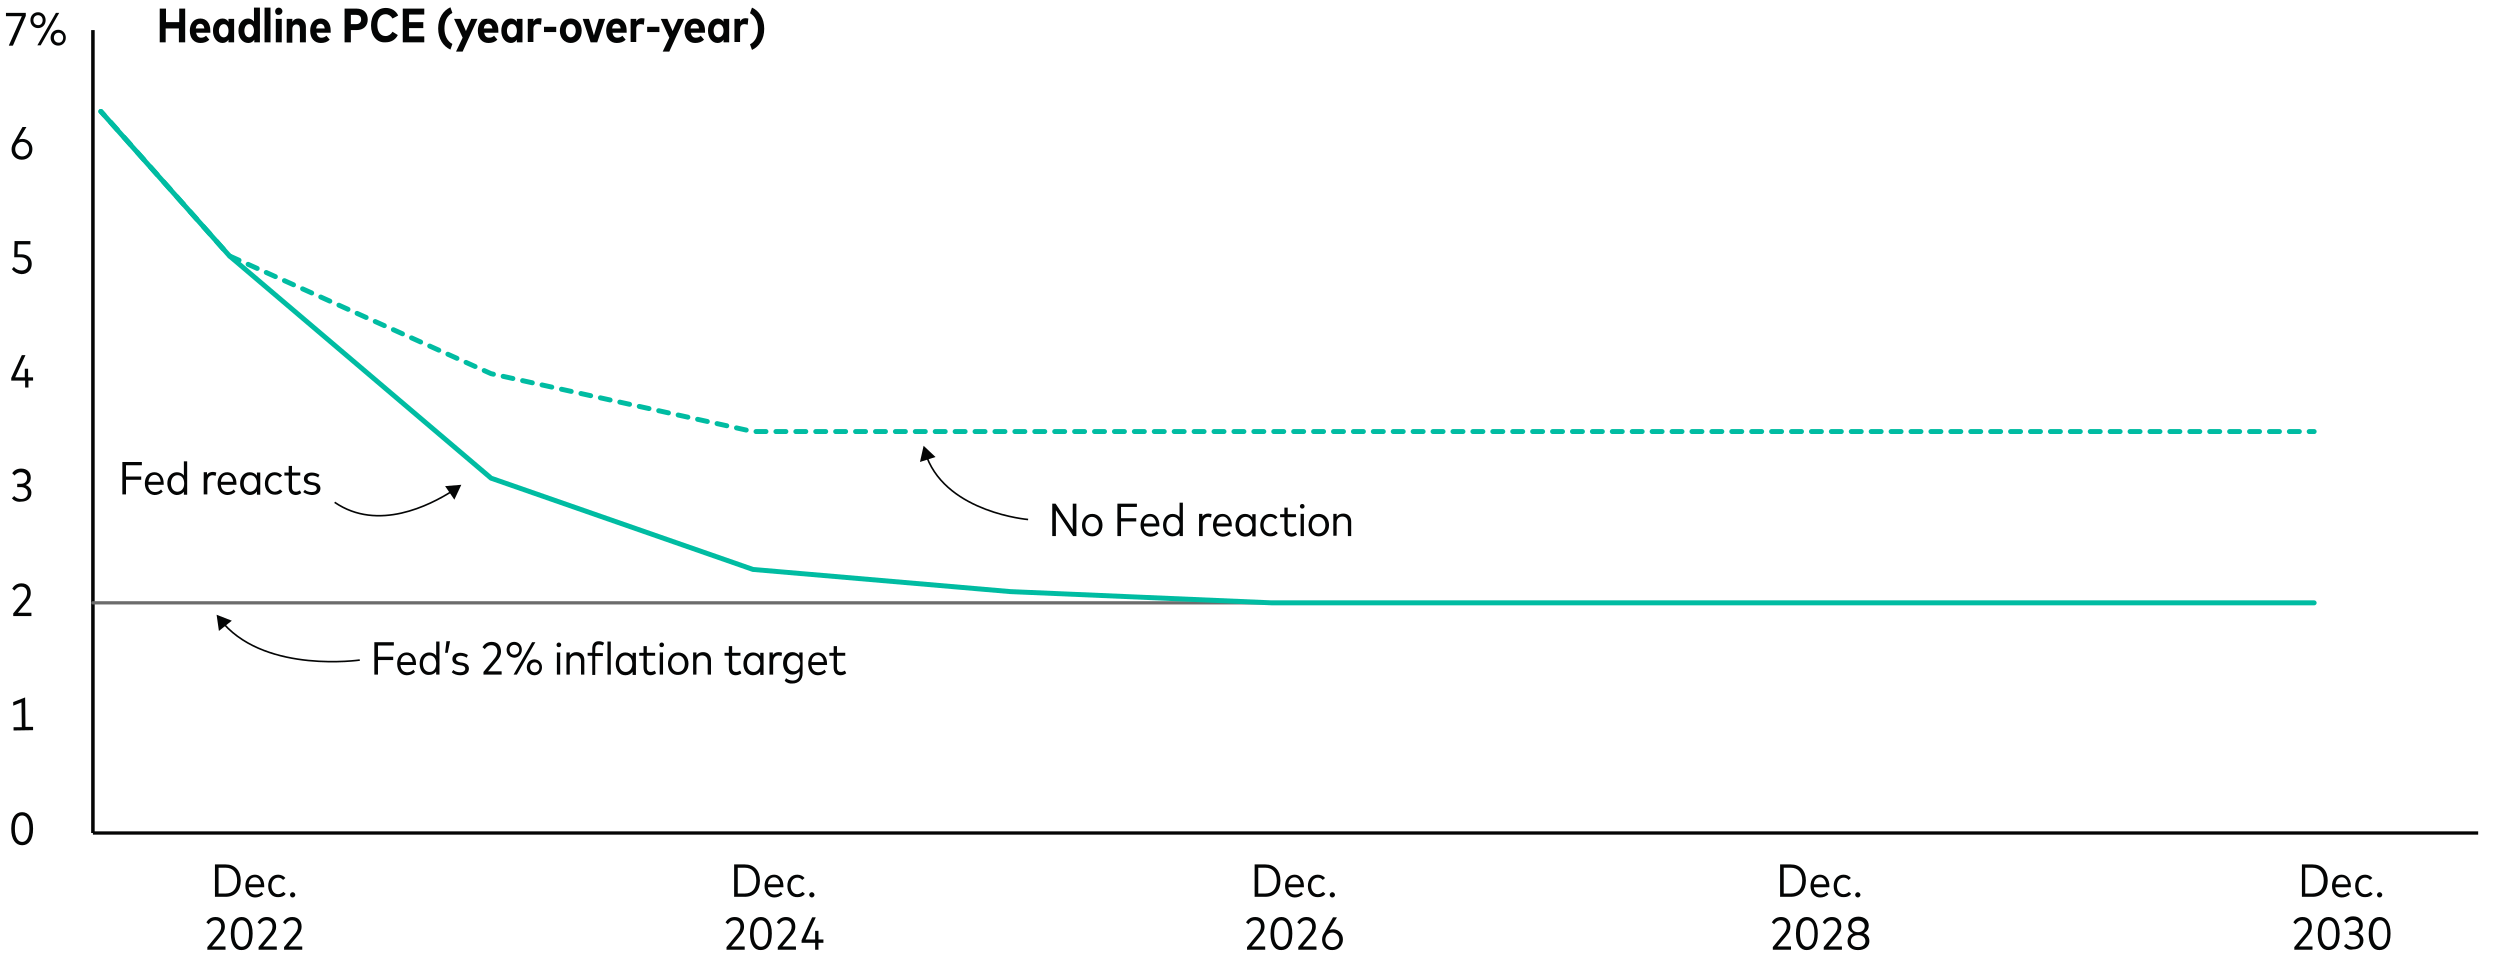 <?xml version="1.0" encoding="utf-8"?>
<!-- Generator: Adobe Illustrator 26.2.1, SVG Export Plug-In . SVG Version: 6.00 Build 0)  -->
<svg version="1.1" xmlns="http://www.w3.org/2000/svg" xmlns:xlink="http://www.w3.org/1999/xlink" x="0px" y="0px"
	 viewBox="0 0 756 290" style="enable-background:new 0 0 756 290;" xml:space="preserve">
<g id="Freshness_Article_Charts">
</g>
<g id="Guide">
	<g>
		<g>
			<path style="fill:#040505;" d="M3.4,250.6c0-3.5,1.4-5,3.3-5c1.9,0,3.3,1.6,3.3,5c0,3.5-1.4,5-3.3,5C4.8,255.6,3.4,254,3.4,250.6
				z M8.9,250.6c0-2.8-0.9-4-2.2-4c-1.3,0-2.2,1.2-2.2,4c0,2.8,1,4,2.2,4C7.9,254.6,8.9,253.4,8.9,250.6z"/>
		</g>
	</g>
	<g>
		<g>
			<path style="fill:#040505;" d="M4.1,220.9l0-1l2.5,0l-0.1-7.5l-2.5,1l0-1.1l3.6-1.4l0.1,8.9l2.3,0l0,1L4.1,220.9z"/>
		</g>
	</g>
	<g>
		<g>
			<path style="fill:#040505;" d="M4,186.3v-0.8l3.3-4c0.5-0.6,0.9-1.3,0.9-2.2c0-1.1-0.6-1.9-1.8-1.9c-1,0-1.6,0.6-2,1.2L3.7,178
				c0.5-0.8,1.3-1.6,2.8-1.6c1.8,0,2.8,1.2,2.8,2.9c0,1.2-0.5,2-1.2,2.8l-2.7,3.2h4.1v1H4z"/>
		</g>
	</g>
	<g>
		<g>
			<path style="fill:#040505;" d="M3.6,150.7l0.7-0.7c0.5,0.6,1.3,0.9,2.1,0.9c1.1,0,2-0.6,2-1.8c0-1.1-0.9-1.8-2.1-1.8H5.2v-1h1.1
				c1.1,0,1.9-0.6,1.9-1.8c0-1-0.8-1.7-1.9-1.7c-0.9,0-1.5,0.5-1.9,1l-0.7-0.7c0.5-0.8,1.4-1.4,2.7-1.4c1.8,0,2.9,1.1,2.9,2.7
				c0,1.2-0.6,1.9-1.5,2.3c1,0.4,1.7,1.2,1.7,2.3c0,1.8-1.4,2.7-3.1,2.7C5.2,151.9,4.2,151.4,3.6,150.7z"/>
		</g>
	</g>
	<g>
		<g>
			<path style="fill:#040505;" d="M7.6,117.2v-2.1H3.4v-0.8l3.2-6.9h1.1l-3.1,6.7h2.9v-2.6h1v2.6h1.5v1H8.6v2.1H7.6z"/>
		</g>
	</g>
	<g>
		<g>
			<path style="fill:#040505;" d="M3.6,81.4l0.6-0.7c0.5,0.7,1.4,1.1,2.3,1.1c1.3,0,2-0.8,2-2c0-1.1-0.7-2-2.4-2H4.3l0.1-4.9h4.8v1
				H5.4l-0.1,3h1.1c2.1,0,3.2,1.2,3.2,2.9c0,1.9-1.3,3.1-3.1,3.1C5.3,82.8,4.3,82.3,3.6,81.4z"/>
		</g>
	</g>
	<g>
		<g>
			<path style="fill:#040505;" d="M3.5,45.2c0-0.8,0.2-1.5,0.7-2.2l2.6-4.6H8l-2.3,3.8C6,42.1,6.4,42,6.8,42c1.7,0,3,1.3,3,3.1
				c0,1.8-1.3,3.2-3.2,3.2C4.8,48.3,3.5,47,3.5,45.2z M8.8,45.1c0-1.3-0.9-2.2-2.1-2.2s-2.1,0.9-2.1,2.2c0,1.3,0.9,2.2,2.1,2.2
				S8.8,46.4,8.8,45.1z"/>
		</g>
	</g>
	<g>
		<g>
			<path style="fill:#040505;" d="M2.7,13.7l3.9-8.8H1.8v-1h6v0.9l-3.9,9H2.7z"/>
			<path style="fill:#040505;" d="M9.2,6.1c0-1.4,1-2.4,2.3-2.4c1.3,0,2.3,1,2.3,2.4c0,1.4-1,2.4-2.3,2.4C10.2,8.5,9.2,7.5,9.2,6.1z
				 M12.9,6.1c0-0.9-0.6-1.5-1.4-1.5c-0.8,0-1.4,0.6-1.4,1.5c0,0.9,0.6,1.5,1.4,1.5C12.3,7.7,12.9,7,12.9,6.1z M11.3,13.7l5.6-9.8h1
				l-5.6,9.8H11.3z M15.3,11.4c0-1.4,1-2.4,2.3-2.4c1.3,0,2.3,1,2.3,2.4s-1,2.4-2.3,2.4C16.3,13.8,15.3,12.8,15.3,11.4z M19.1,11.4
				c0-0.9-0.6-1.5-1.4-1.5c-0.8,0-1.4,0.6-1.4,1.5c0,0.9,0.6,1.5,1.4,1.5C18.5,13,19.1,12.3,19.1,11.4z"/>
		</g>
	</g>
	<line style="fill:none;stroke:#040505;stroke-width:1.065;stroke-miterlimit:10;" x1="28.1" y1="251.9" x2="28.1" y2="9.1"/>
	<line style="fill:none;stroke:#040505;stroke-miterlimit:10;" x1="28.1" y1="251.9" x2="749.4" y2="251.9"/>
	<g>
		<g>
			
				<line style="fill:none;stroke:#00BCA2;stroke-width:1.5;stroke-linecap:round;stroke-linejoin:round;" x1="30.5" y1="33.7" x2="31.5" y2="34.8"/>
			
				<polyline style="fill:none;stroke:#00BCA2;stroke-width:1.5;stroke-linecap:round;stroke-linejoin:round;stroke-dasharray:3.011,3.011;" points="
				33.5,37 69.4,77.4 148.5,113 227.7,130.5 305.5,130.5 384.6,130.5 463.8,130.5 541.6,130.5 620.7,130.5 696.8,130.5 			"/>
			
				<line style="fill:none;stroke:#00BCA2;stroke-width:1.5;stroke-linecap:round;stroke-linejoin:round;" x1="698.3" y1="130.5" x2="699.8" y2="130.5"/>
		</g>
	</g>
	<polyline style="fill:none;stroke:#6C6C6C;stroke-linecap:round;stroke-linejoin:round;stroke-miterlimit:10;" points="28.1,182.3 
		67,182.3 146.1,182.3 225.3,182.3 303.1,182.3 382.2,182.3 461.4,182.3 539.2,182.3 618.3,182.3 697.5,182.3 	"/>
	<g>
		<g>
			<path style="fill:#040505;" d="M48.3,12.8V2.6h1.9v4.1h4V2.6H56v10.2h-1.9V8.6h-4v4.2H48.3z"/>
			<path style="fill:#040505;" d="M57.4,9.3c0-2.3,1.3-3.7,3.2-3.7c1.8,0,3,1.4,3,3.7c0,0.2,0,0.5,0,0.6h-4.3c0.2,1,0.7,1.5,1.5,1.5
				c0.6,0,1.1-0.2,1.5-0.6l1,1.2c-0.7,0.7-1.6,1-2.7,1C58.7,13,57.4,11.6,57.4,9.3z M61.8,8.6c-0.1-0.9-0.6-1.4-1.3-1.4
				c-0.7,0-1.2,0.5-1.3,1.4H61.8z"/>
			<path style="fill:#040505;" d="M64.4,9.3c0-2.2,1.2-3.7,2.9-3.7c0.9,0,1.4,0.4,1.8,1V5.7h1.7v7.1h-1.7V12c-0.4,0.6-1,1-1.8,1
				C65.6,13,64.4,11.4,64.4,9.3z M69.1,9.3c0-1.2-0.6-2-1.4-2c-0.9,0-1.5,0.8-1.5,2c0,1.2,0.6,2,1.5,2C68.6,11.2,69.1,10.5,69.1,9.3
				z"/>
			<path style="fill:#040505;" d="M72.1,9.3c0-2.2,1.2-3.7,2.9-3.7c0.8,0,1.4,0.4,1.8,0.9V2.3h1.8v10.5h-1.7V12c-0.4,0.6-1,1-1.8,1
				C73.3,13,72.1,11.4,72.1,9.3z M76.8,9.3c0-1.2-0.6-2-1.4-2c-0.9,0-1.5,0.8-1.5,2c0,1.2,0.6,2,1.5,2C76.2,11.2,76.8,10.5,76.8,9.3
				z"/>
			<path style="fill:#040505;" d="M80,12.8V2.3h1.8v10.5H80z"/>
			<path style="fill:#040505;" d="M83.2,3.4c0-0.6,0.5-1.1,1.1-1.1c0.6,0,1.1,0.5,1.1,1.1c0,0.6-0.5,1.1-1.1,1.1
				C83.6,4.6,83.2,4.1,83.2,3.4z M83.4,12.8V5.7h1.8v7.1H83.4z"/>
			<path style="fill:#040505;" d="M86.7,12.8V5.7h1.7v0.9c0.4-0.7,1.1-1,1.8-1c1.4,0,2.3,1,2.3,2.5v4.7h-1.8V8.7
				c0-0.9-0.4-1.3-1.1-1.3c-0.7,0-1.2,0.5-1.2,1.4v4.1H86.7z"/>
			<path style="fill:#040505;" d="M93.8,9.3c0-2.3,1.3-3.7,3.2-3.7c1.8,0,3,1.4,3,3.7c0,0.2,0,0.5,0,0.6h-4.3c0.2,1,0.7,1.5,1.5,1.5
				c0.6,0,1.1-0.2,1.5-0.6l1,1.2c-0.7,0.7-1.6,1-2.7,1C95.1,13,93.8,11.6,93.8,9.3z M98.2,8.6c-0.1-0.9-0.6-1.4-1.3-1.4
				c-0.7,0-1.2,0.5-1.3,1.4H98.2z"/>
			<path style="fill:#040505;" d="M104.2,12.8V2.6h3.6c2.2,0,3.4,1.3,3.4,3.3c0,2-1.3,3.2-3.4,3.2h-1.7v3.7H104.2z M106.1,7.3h1.6
				c0.9,0,1.5-0.5,1.5-1.4c0-1-0.6-1.4-1.5-1.4h-1.6V7.3z"/>
			<path style="fill:#040505;" d="M112.2,7.7c0-3.2,1.8-5.3,4.5-5.3c1.7,0,3.1,0.9,3.7,2.3l-1.7,0.9c-0.5-0.8-1.2-1.3-2.1-1.3
				c-1.5,0-2.5,1.2-2.5,3.3c0,2.2,1.1,3.3,2.5,3.3c0.9,0,1.6-0.5,2.1-1.3l1.6,1c-0.7,1.4-2,2.2-3.7,2.2C114,13,112.2,10.9,112.2,7.7
				z"/>
			<path style="fill:#040505;" d="M121.8,12.8V2.6h6.5v1.8h-4.6v2.3h4.3v1.8h-4.3V11h4.6v1.8H121.8z"/>
			<path style="fill:#040505;" d="M136.2,15c-2.2-1-3.7-3.3-3.7-6.4c0-3.1,1.5-5.4,3.7-6.4l0.6,1.7c-1.7,0.9-2.4,2.6-2.4,4.7
				c0,2.1,0.8,3.8,2.4,4.7L136.2,15z"/>
			<path style="fill:#040505;" d="M137.9,15.6l2-4.2l-2.6-5.7h2l1.6,3.7l1.6-3.7h1.9l-4.5,9.9H137.9z"/>
			<path style="fill:#040505;" d="M144.5,9.3c0-2.3,1.3-3.7,3.2-3.7c1.8,0,3,1.4,3,3.7c0,0.2,0,0.5,0,0.6h-4.3
				c0.2,1,0.7,1.5,1.5,1.5c0.6,0,1.1-0.2,1.5-0.6l1,1.2c-0.7,0.7-1.6,1-2.7,1C145.8,13,144.5,11.6,144.5,9.3z M148.9,8.6
				c-0.1-0.9-0.6-1.4-1.3-1.4c-0.7,0-1.2,0.5-1.3,1.4H148.9z"/>
			<path style="fill:#040505;" d="M151.6,9.3c0-2.2,1.2-3.7,2.9-3.7c0.9,0,1.4,0.4,1.8,1V5.7h1.7v7.1h-1.7V12c-0.4,0.6-1,1-1.8,1
				C152.8,13,151.6,11.4,151.6,9.3z M156.3,9.3c0-1.2-0.6-2-1.5-2c-0.9,0-1.5,0.8-1.5,2c0,1.2,0.6,2,1.5,2
				C155.8,11.2,156.3,10.5,156.3,9.3z"/>
			<path style="fill:#040505;" d="M159.6,12.8V5.7h1.7v0.8c0.4-0.7,0.9-1,1.7-1c0.3,0,0.6,0.1,0.8,0.1l-0.2,1.9
				c-0.3-0.1-0.6-0.2-1-0.2c-0.8,0-1.3,0.5-1.3,1.4v4H159.6z"/>
			<path style="fill:#040505;" d="M164.5,9.8V8.1h3.7v1.6H164.5z"/>
			<path style="fill:#040505;" d="M169.3,9.3c0-2.2,1.4-3.7,3.3-3.7c1.9,0,3.3,1.5,3.3,3.7c0,2.2-1.4,3.7-3.3,3.7
				C170.7,13,169.3,11.5,169.3,9.3z M174.1,9.3c0-1.2-0.6-2-1.5-2c-0.9,0-1.5,0.7-1.5,2c0,1.2,0.6,2,1.5,2
				C173.5,11.2,174.1,10.5,174.1,9.3z"/>
			<path style="fill:#040505;" d="M178.6,12.8l-2.4-7.1h1.9l1.5,5l1.5-5h1.9l-2.4,7.1H178.6z"/>
			<path style="fill:#040505;" d="M183.3,9.3c0-2.3,1.3-3.7,3.2-3.7c1.8,0,3,1.4,3,3.7c0,0.2,0,0.5,0,0.6h-4.3
				c0.2,1,0.7,1.5,1.5,1.5c0.6,0,1.1-0.2,1.5-0.6l1,1.2c-0.7,0.7-1.6,1-2.7,1C184.6,13,183.3,11.6,183.3,9.3z M187.7,8.6
				c-0.1-0.9-0.6-1.4-1.3-1.4c-0.7,0-1.2,0.5-1.3,1.4H187.7z"/>
			<path style="fill:#040505;" d="M190.7,12.8V5.7h1.7v0.8c0.4-0.7,0.9-1,1.7-1c0.3,0,0.6,0.1,0.8,0.1l-0.2,1.9
				c-0.3-0.1-0.6-0.2-1-0.2c-0.8,0-1.3,0.5-1.3,1.4v4H190.7z"/>
			<path style="fill:#040505;" d="M195.7,9.8V8.1h3.7v1.6H195.7z"/>
			<path style="fill:#040505;" d="M200.4,15.6l2-4.2l-2.6-5.7h2l1.6,3.7l1.6-3.7h1.9l-4.5,9.9H200.4z"/>
			<path style="fill:#040505;" d="M207,9.3c0-2.3,1.3-3.7,3.2-3.7c1.8,0,3,1.4,3,3.7c0,0.2,0,0.5,0,0.6h-4.3c0.2,1,0.7,1.5,1.5,1.5
				c0.6,0,1.1-0.2,1.5-0.6l1,1.2c-0.7,0.7-1.6,1-2.7,1C208.3,13,207,11.6,207,9.3z M211.4,8.6c-0.1-0.9-0.6-1.4-1.3-1.4
				c-0.7,0-1.2,0.5-1.3,1.4H211.4z"/>
			<path style="fill:#040505;" d="M214.1,9.3c0-2.2,1.2-3.7,2.9-3.7c0.9,0,1.4,0.4,1.8,1V5.7h1.7v7.1h-1.7V12c-0.4,0.6-1,1-1.8,1
				C215.3,13,214.1,11.4,214.1,9.3z M218.8,9.3c0-1.2-0.6-2-1.5-2c-0.9,0-1.5,0.8-1.5,2c0,1.2,0.6,2,1.5,2
				C218.2,11.2,218.8,10.5,218.8,9.3z"/>
			<path style="fill:#040505;" d="M222.1,12.8V5.7h1.7v0.8c0.4-0.7,0.9-1,1.7-1c0.3,0,0.6,0.1,0.8,0.1l-0.2,1.9
				c-0.3-0.1-0.6-0.2-1-0.2c-0.8,0-1.3,0.5-1.3,1.4v4H222.1z"/>
			<path style="fill:#040505;" d="M226.8,13.4c1.7-0.9,2.4-2.6,2.4-4.7s-0.8-3.8-2.4-4.7l0.6-1.7c2.2,1,3.7,3.3,3.7,6.4
				s-1.5,5.4-3.7,6.4L226.8,13.4z"/>
		</g>
	</g>
	
		<polyline style="fill:none;stroke:#00BCA2;stroke-width:1.5;stroke-linecap:round;stroke-linejoin:round;stroke-miterlimit:10;" points="
		30.5,33.7 69.4,77.4 148.5,144.6 227.7,172.2 305.5,178.9 384.6,182.3 463.8,182.3 541.6,182.3 620.7,182.3 699.8,182.3 	"/>
	<g>
		<rect x="35.8" y="137.6" style="fill:none;" width="125.4" height="16.8"/>
		<path style="fill:#040505;" d="M37,149.5v-9.8h5.9v1h-4.8v3.4h4.6v1h-4.6v4.4H37z"/>
		<path style="fill:#040505;" d="M43.8,146.2c0-2.1,1.2-3.4,2.9-3.4c1.6,0,2.8,1.3,2.8,3.4c0,0.1,0,0.3,0,0.4h-4.7
			c0.1,1.4,0.9,2.2,2.1,2.2c0.8,0,1.4-0.3,1.8-0.8l0.5,0.7c-0.7,0.7-1.6,1-2.5,1C45.1,149.6,43.8,148.3,43.8,146.2z M48.6,145.7
			c-0.1-1.2-0.8-2.1-1.8-2.1c-1.1,0-1.8,0.8-1.9,2.1H48.6z"/>
		<path style="fill:#040505;" d="M50.6,146.2c0-2,1.2-3.4,2.9-3.4c0.9,0,1.7,0.4,2.1,1v-4.3h1v10.1h-1v-0.9c-0.5,0.6-1.2,1-2.2,1
			C51.9,149.6,50.6,148.2,50.6,146.2z M55.7,146.2c0-1.5-0.8-2.5-2-2.5c-1.2,0-2,1-2,2.5c0,1.5,0.8,2.5,2,2.5
			C54.9,148.6,55.7,147.7,55.7,146.2z"/>
		<path style="fill:#040505;" d="M61.6,149.5v-6.7h1v0.8c0.4-0.6,1-0.9,1.8-0.9c0.4,0,0.7,0.1,1,0.2l-0.2,1
			c-0.3-0.1-0.6-0.2-0.9-0.2c-0.9,0-1.6,0.7-1.6,1.9v3.9H61.6z"/>
		<path style="fill:#040505;" d="M65.8,146.2c0-2.1,1.2-3.4,2.9-3.4c1.6,0,2.8,1.3,2.8,3.4c0,0.1,0,0.3,0,0.4h-4.7
			c0.1,1.4,0.9,2.2,2.1,2.2c0.8,0,1.4-0.3,1.8-0.8l0.5,0.7c-0.7,0.7-1.6,1-2.5,1C67,149.6,65.8,148.3,65.8,146.2z M70.5,145.7
			c-0.1-1.2-0.8-2.1-1.8-2.1c-1.1,0-1.8,0.8-1.9,2.1H70.5z"/>
		<path style="fill:#040505;" d="M72.6,146.2c0-2,1.2-3.4,2.9-3.4c1,0,1.7,0.4,2.2,1.1v-1h1v6.7h-1v-1c-0.5,0.7-1.2,1.1-2.2,1.1
			C73.8,149.6,72.6,148.2,72.6,146.2z M77.7,146.2c0-1.5-0.8-2.5-2-2.5c-1.2,0-2,1-2,2.5c0,1.5,0.8,2.5,2,2.5
			C76.8,148.6,77.7,147.7,77.7,146.2z"/>
		<path style="fill:#040505;" d="M80.1,146.2c0-2,1.2-3.4,3-3.4c0.9,0,1.7,0.4,2.2,1l-0.7,0.6c-0.4-0.5-0.9-0.7-1.5-0.7
			c-1.1,0-2,1-2,2.5c0,1.5,0.9,2.5,2,2.5c0.6,0,1.2-0.3,1.6-0.7l0.7,0.6c-0.5,0.7-1.3,1-2.2,1C81.3,149.6,80.1,148.2,80.1,146.2z"/>
		<path style="fill:#040505;" d="M87.3,147.4v-3.6H86v-0.9h1.3v-2h1v2h2.5v0.9h-2.5v3.6c0,0.9,0.5,1.3,1.2,1.3
			c0.4,0,0.9-0.2,1.2-0.4l0.4,0.8c-0.4,0.3-1,0.6-1.7,0.6C88.1,149.6,87.3,148.9,87.3,147.4z"/>
		<path style="fill:#040505;" d="M91.7,148.8l0.5-0.7c0.4,0.4,1.1,0.7,2,0.7c1,0,1.6-0.4,1.6-1.1c0-0.5-0.4-0.9-1.3-1l-0.7-0.1
			c-1.3-0.2-1.9-0.9-1.9-1.8c0-1.2,1-1.9,2.4-1.9c0.9,0,1.7,0.3,2.3,0.7l-0.4,0.8c-0.4-0.3-1.1-0.6-1.8-0.6c-0.8,0-1.4,0.4-1.4,1
			c0,0.5,0.4,0.8,1.3,1l0.7,0.1c1.2,0.2,1.9,0.8,1.9,1.8c0,1.2-1,2-2.6,2C93.3,149.6,92.4,149.3,91.7,148.8z"/>
	</g>
	<g>
		<g>
			<path style="fill:none;stroke:#040505;stroke-width:0.5;" d="M136.6,148.6c-6.5,4.1-22.3,12.3-35.4,3.3"/>
			<g>
				<polygon style="fill:#040505;" points="134.6,147 139.5,146.6 137.4,151.1 				"/>
			</g>
		</g>
	</g>
	<g>
		<rect x="317.1" y="150.2" style="fill:none;" width="152.3" height="18.5"/>
		<path style="fill:#040505;" d="M324.5,162.1l-5.2-7.8v7.8h-1.1v-9.8h1l5.2,7.8v-7.8h1.1v9.8H324.5z"/>
		<path style="fill:#040505;" d="M327.2,158.8c0-2,1.3-3.4,3.1-3.4c1.8,0,3.1,1.4,3.1,3.4s-1.3,3.4-3.1,3.4
			C328.4,162.2,327.2,160.8,327.2,158.8z M332.3,158.8c0-1.5-0.9-2.5-2.1-2.5c-1.2,0-2,1-2,2.5c0,1.5,0.9,2.5,2,2.5
			C331.4,161.3,332.3,160.3,332.3,158.8z"/>
		<path style="fill:#040505;" d="M337.9,162.1v-9.8h5.9v1H339v3.4h4.6v1H339v4.4H337.9z"/>
		<path style="fill:#040505;" d="M344.9,158.8c0-2.1,1.2-3.4,2.9-3.4c1.6,0,2.8,1.3,2.8,3.4c0,0.1,0,0.3,0,0.4h-4.7
			c0.1,1.4,0.9,2.2,2.1,2.2c0.8,0,1.4-0.3,1.8-0.8l0.5,0.7c-0.7,0.7-1.6,1-2.5,1C346.1,162.2,344.9,160.9,344.9,158.8z M349.6,158.3
			c-0.1-1.2-0.8-2.1-1.8-2.1c-1.1,0-1.8,0.8-1.9,2.1H349.6z"/>
		<path style="fill:#040505;" d="M351.7,158.8c0-2,1.2-3.4,2.9-3.4c0.9,0,1.7,0.4,2.1,1V152h1v10.1h-1v-0.9c-0.5,0.6-1.2,1-2.2,1
			C352.9,162.2,351.7,160.8,351.7,158.8z M356.7,158.8c0-1.5-0.8-2.5-2-2.5c-1.2,0-2,1-2,2.5c0,1.5,0.8,2.5,2,2.5
			C355.9,161.3,356.7,160.3,356.7,158.8z"/>
		<path style="fill:#040505;" d="M362.6,162.1v-6.7h1v0.8c0.4-0.6,1-0.9,1.8-0.9c0.4,0,0.7,0.1,1,0.2l-0.2,1
			c-0.3-0.1-0.6-0.2-0.9-0.2c-0.9,0-1.6,0.8-1.6,1.9v3.9H362.6z"/>
		<path style="fill:#040505;" d="M366.8,158.8c0-2.1,1.2-3.4,2.9-3.4c1.6,0,2.8,1.3,2.8,3.4c0,0.1,0,0.3,0,0.4h-4.7
			c0.1,1.4,0.9,2.2,2.1,2.2c0.8,0,1.4-0.3,1.8-0.8l0.5,0.7c-0.7,0.7-1.6,1-2.5,1C368.1,162.2,366.8,160.9,366.8,158.8z M371.6,158.3
			c-0.1-1.2-0.8-2.1-1.8-2.1c-1.1,0-1.8,0.8-1.9,2.1H371.6z"/>
		<path style="fill:#040505;" d="M373.6,158.8c0-2,1.2-3.4,2.9-3.4c1,0,1.7,0.4,2.2,1.1v-1h1v6.7h-1v-1c-0.5,0.7-1.2,1.1-2.2,1.1
			C374.8,162.2,373.6,160.8,373.6,158.8z M378.7,158.8c0-1.5-0.8-2.5-2-2.5c-1.2,0-2,1-2,2.5c0,1.5,0.8,2.5,2,2.5
			C377.9,161.3,378.7,160.3,378.7,158.8z"/>
		<path style="fill:#040505;" d="M381.1,158.8c0-2,1.2-3.4,3-3.4c0.9,0,1.7,0.4,2.2,1l-0.7,0.6c-0.4-0.5-0.9-0.7-1.5-0.7
			c-1.1,0-2,1-2,2.5c0,1.5,0.9,2.5,2,2.5c0.6,0,1.2-0.3,1.6-0.7l0.7,0.6c-0.5,0.7-1.3,1-2.2,1C382.3,162.2,381.1,160.8,381.1,158.8z
			"/>
		<path style="fill:#040505;" d="M388.4,160v-3.6h-1.3v-0.9h1.3v-2h1v2h2.5v0.9h-2.5v3.6c0,0.9,0.5,1.3,1.2,1.3
			c0.4,0,0.9-0.2,1.2-0.4l0.4,0.8c-0.4,0.3-1,0.6-1.7,0.6C389.2,162.2,388.4,161.5,388.4,160z"/>
		<path style="fill:#040505;" d="M393.1,153.1c0-0.4,0.3-0.7,0.7-0.7c0.4,0,0.7,0.3,0.7,0.7c0,0.4-0.3,0.7-0.7,0.7
			C393.4,153.8,393.1,153.5,393.1,153.1z M393.3,162.1v-6.7h1v6.7H393.3z"/>
		<path style="fill:#040505;" d="M395.7,158.8c0-2,1.3-3.4,3.1-3.4c1.8,0,3.1,1.4,3.1,3.4s-1.3,3.4-3.1,3.4
			C396.9,162.2,395.7,160.8,395.7,158.8z M400.8,158.8c0-1.5-0.9-2.5-2.1-2.5c-1.2,0-2,1-2,2.5c0,1.5,0.9,2.5,2,2.5
			C399.9,161.3,400.8,160.3,400.8,158.8z"/>
		<path style="fill:#040505;" d="M403.2,162.1v-6.7h1v0.9c0.5-0.7,1.2-1,2-1c1.4,0,2.4,0.9,2.4,2.4v4.4h-1v-4.1
			c0-1.1-0.6-1.8-1.7-1.8c-1,0-1.7,0.7-1.7,1.8v4H403.2z"/>
	</g>
	<g>
		<g>
			<path style="fill:none;stroke:#040505;stroke-width:0.5;" d="M310.9,157.1c0,0-24.1-2-30.6-18.8"/>
			<g>
				<polygon style="fill:#040505;" points="282.9,138.2 279.3,134.8 278.2,139.7 				"/>
			</g>
		</g>
	</g>
	<g>
		<g>
			<path style="fill:#040505;" d="M222,271.2v-9.8h3.2c2.9,0,4.6,1.9,4.6,4.9c0,3-1.7,4.9-4.6,4.9H222z M223.1,270.2h2.1
				c2.3,0,3.5-1.5,3.5-3.9c0-2.4-1.2-3.9-3.5-3.9h-2.1V270.2z"/>
			<path style="fill:#040505;" d="M231.2,267.9c0-2.1,1.2-3.4,2.9-3.4c1.6,0,2.8,1.3,2.8,3.4c0,0.1,0,0.3,0,0.4h-4.7
				c0.1,1.4,0.9,2.2,2.1,2.2c0.8,0,1.4-0.3,1.8-0.8l0.5,0.7c-0.7,0.7-1.6,1-2.5,1C232.4,271.4,231.2,270,231.2,267.9z M235.9,267.4
				c-0.1-1.2-0.8-2.1-1.8-2.1c-1.1,0-1.8,0.8-1.9,2.1H235.9z"/>
			<path style="fill:#040505;" d="M238.1,267.9c0-2,1.2-3.4,3-3.4c0.9,0,1.7,0.4,2.2,1l-0.7,0.6c-0.4-0.5-0.9-0.7-1.5-0.7
				c-1.1,0-2,1-2,2.5c0,1.5,0.9,2.5,2,2.5c0.6,0,1.2-0.3,1.6-0.7l0.7,0.6c-0.5,0.7-1.3,1-2.2,1C239.3,271.4,238.1,270,238.1,267.9z"
				/>
			<path style="fill:#040505;" d="M244.7,270.6c0-0.4,0.4-0.8,0.8-0.8c0.4,0,0.8,0.4,0.8,0.8s-0.4,0.8-0.8,0.8
				C245.1,271.4,244.7,271,244.7,270.6z"/>
			<path style="fill:#040505;" d="M219.7,287.2v-0.8l3.3-4c0.5-0.6,0.9-1.3,0.9-2.2c0-1.1-0.6-1.9-1.8-1.9c-1,0-1.6,0.6-2,1.2
				l-0.7-0.6c0.5-0.8,1.3-1.6,2.8-1.6c1.8,0,2.8,1.2,2.8,2.9c0,1.2-0.5,2-1.2,2.8l-2.7,3.2h4.1v1H219.7z"/>
			<path style="fill:#040505;" d="M226.8,282.3c0-3.5,1.4-5,3.3-5c1.9,0,3.3,1.6,3.3,5c0,3.5-1.4,5-3.3,5
				C228.2,287.4,226.8,285.8,226.8,282.3z M232.3,282.3c0-2.8-0.9-4-2.2-4c-1.3,0-2.2,1.2-2.2,4c0,2.8,1,4,2.2,4
				C231.4,286.3,232.3,285.2,232.3,282.3z"/>
			<path style="fill:#040505;" d="M235.2,287.2v-0.8l3.3-4c0.5-0.6,0.9-1.3,0.9-2.2c0-1.1-0.6-1.9-1.8-1.9c-1,0-1.6,0.6-2,1.2
				l-0.7-0.6c0.5-0.8,1.3-1.6,2.8-1.6c1.8,0,2.8,1.2,2.8,2.9c0,1.2-0.5,2-1.2,2.8l-2.7,3.2h4.1v1H235.2z"/>
			<path style="fill:#040505;" d="M246.5,287.2v-2.1h-4.1v-0.8l3.2-6.9h1.1l-3.1,6.7h2.9v-2.6h1v2.6h1.5v1h-1.5v2.1H246.5z"/>
		</g>
	</g>
	<g>
		<g>
			<path style="fill:#040505;" d="M65,271.2v-9.8h3.2c2.9,0,4.6,1.9,4.6,4.9c0,3-1.7,4.9-4.6,4.9H65z M66.1,270.2h2.1
				c2.3,0,3.5-1.5,3.5-3.9c0-2.4-1.2-3.9-3.5-3.9h-2.1V270.2z"/>
			<path style="fill:#040505;" d="M74.2,267.9c0-2.1,1.2-3.4,2.9-3.4c1.6,0,2.8,1.3,2.8,3.4c0,0.1,0,0.3,0,0.4h-4.7
				c0.1,1.4,0.9,2.2,2.1,2.2c0.8,0,1.4-0.3,1.8-0.8l0.5,0.7c-0.7,0.7-1.6,1-2.5,1C75.4,271.4,74.2,270,74.2,267.9z M78.9,267.4
				c-0.1-1.2-0.8-2.1-1.8-2.1c-1.1,0-1.8,0.8-1.9,2.1H78.9z"/>
			<path style="fill:#040505;" d="M81.1,267.9c0-2,1.2-3.4,3-3.4c0.9,0,1.7,0.4,2.2,1l-0.7,0.6c-0.4-0.5-0.9-0.7-1.5-0.7
				c-1.1,0-2,1-2,2.5c0,1.5,0.9,2.5,2,2.5c0.6,0,1.2-0.3,1.6-0.7l0.7,0.6c-0.5,0.7-1.3,1-2.2,1C82.3,271.4,81.1,270,81.1,267.9z"/>
			<path style="fill:#040505;" d="M87.7,270.6c0-0.4,0.4-0.8,0.8-0.8c0.4,0,0.8,0.4,0.8,0.8s-0.4,0.8-0.8,0.8
				C88,271.4,87.7,271,87.7,270.6z"/>
			<path style="fill:#040505;" d="M62.7,287.2v-0.8l3.3-4c0.5-0.6,0.9-1.3,0.9-2.2c0-1.1-0.6-1.9-1.8-1.9c-1,0-1.6,0.6-2,1.2
				l-0.7-0.6c0.5-0.8,1.3-1.6,2.8-1.6c1.8,0,2.8,1.2,2.8,2.9c0,1.2-0.5,2-1.2,2.8l-2.7,3.2h4.1v1H62.7z"/>
			<path style="fill:#040505;" d="M69.8,282.3c0-3.5,1.4-5,3.3-5c1.9,0,3.3,1.6,3.3,5c0,3.5-1.4,5-3.3,5
				C71.2,287.4,69.8,285.8,69.8,282.3z M75.3,282.3c0-2.8-0.9-4-2.2-4c-1.3,0-2.2,1.2-2.2,4c0,2.8,1,4,2.2,4
				C74.4,286.3,75.3,285.2,75.3,282.3z"/>
			<path style="fill:#040505;" d="M78.2,287.2v-0.8l3.3-4c0.5-0.6,0.9-1.3,0.9-2.2c0-1.1-0.6-1.9-1.8-1.9c-1,0-1.6,0.6-2,1.2
				l-0.7-0.6c0.5-0.8,1.3-1.6,2.8-1.6c1.8,0,2.8,1.2,2.8,2.9c0,1.2-0.5,2-1.2,2.8l-2.7,3.2h4.1v1H78.2z"/>
			<path style="fill:#040505;" d="M85.9,287.2v-0.8l3.3-4c0.5-0.6,0.9-1.3,0.9-2.2c0-1.1-0.6-1.9-1.8-1.9c-1,0-1.6,0.6-2,1.2
				l-0.7-0.6c0.5-0.8,1.3-1.6,2.8-1.6c1.8,0,2.8,1.2,2.8,2.9c0,1.2-0.5,2-1.2,2.8l-2.7,3.2h4.1v1H85.9z"/>
		</g>
	</g>
	<g>
		<g>
			<path style="fill:#040505;" d="M379.4,271.2v-9.8h3.2c2.9,0,4.6,1.9,4.6,4.9c0,3-1.7,4.9-4.6,4.9H379.4z M380.5,270.2h2.1
				c2.3,0,3.5-1.5,3.5-3.9c0-2.4-1.2-3.9-3.5-3.9h-2.1V270.2z"/>
			<path style="fill:#040505;" d="M388.6,267.9c0-2.1,1.2-3.4,2.9-3.4c1.6,0,2.8,1.3,2.8,3.4c0,0.1,0,0.3,0,0.4h-4.7
				c0.1,1.4,0.9,2.2,2.1,2.2c0.8,0,1.4-0.3,1.8-0.8l0.5,0.7c-0.7,0.7-1.6,1-2.5,1C389.8,271.4,388.6,270,388.6,267.9z M393.3,267.4
				c-0.1-1.2-0.8-2.1-1.8-2.1c-1.1,0-1.8,0.8-1.9,2.1H393.3z"/>
			<path style="fill:#040505;" d="M395.5,267.9c0-2,1.2-3.4,3-3.4c0.9,0,1.7,0.4,2.2,1l-0.7,0.6c-0.4-0.5-0.9-0.7-1.5-0.7
				c-1.1,0-2,1-2,2.5c0,1.5,0.9,2.5,2,2.5c0.6,0,1.2-0.3,1.6-0.7l0.7,0.6c-0.5,0.7-1.3,1-2.2,1C396.7,271.4,395.5,270,395.5,267.9z"
				/>
			<path style="fill:#040505;" d="M402.1,270.6c0-0.4,0.4-0.8,0.8-0.8c0.4,0,0.8,0.4,0.8,0.8s-0.4,0.8-0.8,0.8
				C402.4,271.4,402.1,271,402.1,270.6z"/>
			<path style="fill:#040505;" d="M377.1,287.2v-0.8l3.3-4c0.5-0.6,0.9-1.3,0.9-2.2c0-1.1-0.6-1.9-1.8-1.9c-1,0-1.6,0.6-2,1.2
				l-0.7-0.6c0.5-0.8,1.3-1.6,2.8-1.6c1.8,0,2.8,1.2,2.8,2.9c0,1.2-0.5,2-1.2,2.8l-2.7,3.2h4.1v1H377.1z"/>
			<path style="fill:#040505;" d="M384.2,282.3c0-3.5,1.4-5,3.3-5c1.9,0,3.3,1.6,3.3,5c0,3.5-1.4,5-3.3,5
				C385.6,287.4,384.2,285.8,384.2,282.3z M389.7,282.3c0-2.8-0.9-4-2.2-4c-1.3,0-2.2,1.2-2.2,4c0,2.8,1,4,2.2,4
				C388.8,286.3,389.7,285.2,389.7,282.3z"/>
			<path style="fill:#040505;" d="M392.6,287.2v-0.8l3.3-4c0.5-0.6,0.9-1.3,0.9-2.2c0-1.1-0.6-1.9-1.8-1.9c-1,0-1.6,0.6-2,1.2
				l-0.7-0.6c0.5-0.8,1.3-1.6,2.8-1.6c1.8,0,2.8,1.2,2.8,2.9c0,1.2-0.5,2-1.2,2.8l-2.7,3.2h4.1v1H392.6z"/>
			<path style="fill:#040505;" d="M399.8,284.2c0-0.8,0.2-1.5,0.7-2.2l2.6-4.6h1.2l-2.3,3.8c0.3-0.1,0.7-0.2,1.1-0.2
				c1.7,0,3,1.3,3,3.1c0,1.8-1.3,3.2-3.2,3.2C401.1,287.4,399.8,286,399.8,284.2z M405,284.2c0-1.3-0.9-2.2-2.1-2.2
				s-2.1,0.9-2.1,2.2c0,1.3,0.9,2.2,2.1,2.2S405,285.5,405,284.2z"/>
		</g>
	</g>
	<g>
		<g>
			<path style="fill:#040505;" d="M538.3,271.2v-9.8h3.2c2.9,0,4.6,1.9,4.6,4.9c0,3-1.7,4.9-4.6,4.9H538.3z M539.4,270.2h2.1
				c2.3,0,3.5-1.5,3.5-3.9c0-2.4-1.2-3.9-3.5-3.9h-2.1V270.2z"/>
			<path style="fill:#040505;" d="M547.5,267.9c0-2.1,1.2-3.4,2.9-3.4c1.6,0,2.8,1.3,2.8,3.4c0,0.1,0,0.3,0,0.4h-4.7
				c0.1,1.4,0.9,2.2,2.1,2.2c0.8,0,1.4-0.3,1.8-0.8l0.5,0.7c-0.7,0.7-1.6,1-2.5,1C548.7,271.4,547.5,270,547.5,267.9z M552.2,267.4
				c-0.1-1.2-0.8-2.1-1.8-2.1c-1.1,0-1.8,0.8-1.9,2.1H552.2z"/>
			<path style="fill:#040505;" d="M554.5,267.9c0-2,1.2-3.4,3-3.4c0.9,0,1.7,0.4,2.2,1l-0.7,0.6c-0.4-0.5-0.9-0.7-1.5-0.7
				c-1.1,0-2,1-2,2.5c0,1.5,0.9,2.5,2,2.5c0.6,0,1.2-0.3,1.6-0.7l0.7,0.6c-0.5,0.7-1.3,1-2.2,1C555.7,271.4,554.5,270,554.5,267.9z"
				/>
			<path style="fill:#040505;" d="M561,270.6c0-0.4,0.4-0.8,0.8-0.8c0.4,0,0.8,0.4,0.8,0.8s-0.4,0.8-0.8,0.8
				C561.4,271.4,561,271,561,270.6z"/>
			<path style="fill:#040505;" d="M536.1,287.2v-0.8l3.3-4c0.5-0.6,0.9-1.3,0.9-2.2c0-1.1-0.6-1.9-1.8-1.9c-1,0-1.6,0.6-2,1.2
				l-0.7-0.6c0.5-0.8,1.3-1.6,2.8-1.6c1.8,0,2.8,1.2,2.8,2.9c0,1.2-0.5,2-1.2,2.8l-2.7,3.2h4.1v1H536.1z"/>
			<path style="fill:#040505;" d="M543.1,282.3c0-3.5,1.4-5,3.3-5c1.9,0,3.3,1.6,3.3,5c0,3.5-1.4,5-3.3,5
				C544.6,287.4,543.1,285.8,543.1,282.3z M548.7,282.3c0-2.8-0.9-4-2.2-4c-1.3,0-2.2,1.2-2.2,4c0,2.8,1,4,2.2,4
				C547.7,286.3,548.7,285.2,548.7,282.3z"/>
			<path style="fill:#040505;" d="M551.5,287.2v-0.8l3.3-4c0.5-0.6,0.9-1.3,0.9-2.2c0-1.1-0.6-1.9-1.8-1.9c-1,0-1.6,0.6-2,1.2
				l-0.7-0.6c0.5-0.8,1.3-1.6,2.8-1.6c1.8,0,2.8,1.2,2.8,2.9c0,1.2-0.5,2-1.2,2.8l-2.7,3.2h4.1v1H551.5z"/>
			<path style="fill:#040505;" d="M558.7,284.6c0-1.2,0.8-2,1.7-2.4c-0.9-0.4-1.5-1.1-1.5-2.3c0-1.7,1.4-2.7,3.1-2.7
				c1.7,0,3.1,1,3.1,2.7c0,1.2-0.7,1.9-1.5,2.3c1,0.4,1.7,1.1,1.7,2.4c0,1.7-1.5,2.7-3.3,2.7C560.1,287.4,558.7,286.4,558.7,284.6z
				 M564.1,284.6c0-1.2-1-1.8-2.2-1.8c-1.2,0-2.2,0.6-2.2,1.8c0,1.2,1,1.8,2.2,1.8C563.1,286.4,564.1,285.8,564.1,284.6z
				 M563.9,280.1c0-1.1-0.9-1.7-2-1.7s-2,0.6-2,1.7c0,1.2,0.9,1.8,2,1.8S563.9,281.2,563.9,280.1z"/>
		</g>
	</g>
	<g>
		<g>
			<path style="fill:#040505;" d="M696.1,271.2v-9.8h3.2c2.9,0,4.6,1.9,4.6,4.9c0,3-1.7,4.9-4.6,4.9H696.1z M697.1,270.2h2.1
				c2.3,0,3.5-1.5,3.5-3.9c0-2.4-1.2-3.9-3.5-3.9h-2.1V270.2z"/>
			<path style="fill:#040505;" d="M705.2,267.9c0-2.1,1.2-3.4,2.9-3.4c1.6,0,2.8,1.3,2.8,3.4c0,0.1,0,0.3,0,0.4h-4.7
				c0.1,1.4,0.9,2.2,2.1,2.2c0.8,0,1.4-0.3,1.8-0.8l0.5,0.7c-0.7,0.7-1.6,1-2.5,1C706.5,271.4,705.2,270,705.2,267.9z M710,267.4
				c-0.1-1.2-0.8-2.1-1.8-2.1c-1.1,0-1.8,0.8-1.9,2.1H710z"/>
			<path style="fill:#040505;" d="M712.2,267.9c0-2,1.2-3.4,3-3.4c0.9,0,1.7,0.4,2.2,1l-0.7,0.6c-0.4-0.5-0.9-0.7-1.5-0.7
				c-1.1,0-2,1-2,2.5c0,1.5,0.9,2.5,2,2.5c0.6,0,1.2-0.3,1.6-0.7l0.7,0.6c-0.5,0.7-1.3,1-2.2,1C713.4,271.4,712.2,270,712.2,267.9z"
				/>
			<path style="fill:#040505;" d="M718.8,270.6c0-0.4,0.4-0.8,0.8-0.8c0.4,0,0.8,0.4,0.8,0.8s-0.4,0.8-0.8,0.8
				C719.1,271.4,718.8,271,718.8,270.6z"/>
			<path style="fill:#040505;" d="M693.8,287.2v-0.8l3.3-4c0.5-0.6,0.9-1.3,0.9-2.2c0-1.1-0.6-1.9-1.8-1.9c-1,0-1.6,0.6-2,1.2
				l-0.7-0.6c0.5-0.8,1.3-1.6,2.8-1.6c1.8,0,2.8,1.2,2.8,2.9c0,1.2-0.5,2-1.2,2.8l-2.7,3.2h4.1v1H693.8z"/>
			<path style="fill:#040505;" d="M700.9,282.3c0-3.5,1.4-5,3.3-5c1.9,0,3.3,1.6,3.3,5c0,3.5-1.4,5-3.3,5
				C702.3,287.4,700.9,285.8,700.9,282.3z M706.4,282.3c0-2.8-0.9-4-2.2-4c-1.3,0-2.2,1.2-2.2,4c0,2.8,1,4,2.2,4
				C705.5,286.3,706.4,285.2,706.4,282.3z"/>
			<path style="fill:#040505;" d="M708.8,286.1l0.7-0.7c0.5,0.6,1.3,0.9,2.1,0.9c1.1,0,2-0.6,2-1.8c0-1.1-0.9-1.8-2.1-1.8h-1.1v-1
				h1.1c1.1,0,1.9-0.6,1.9-1.8c0-1.1-0.8-1.7-1.9-1.7c-0.9,0-1.5,0.5-1.9,1l-0.7-0.7c0.5-0.8,1.4-1.4,2.7-1.4c1.8,0,2.9,1.1,2.9,2.7
				c0,1.2-0.6,1.9-1.5,2.3c1,0.4,1.7,1.2,1.7,2.3c0,1.8-1.4,2.7-3.1,2.7C710.4,287.4,709.5,286.9,708.8,286.1z"/>
			<path style="fill:#040505;" d="M716.3,282.3c0-3.5,1.4-5,3.3-5c1.9,0,3.3,1.6,3.3,5c0,3.5-1.4,5-3.3,5
				C717.7,287.4,716.3,285.8,716.3,282.3z M721.9,282.3c0-2.8-0.9-4-2.2-4c-1.3,0-2.2,1.2-2.2,4c0,2.8,1,4,2.2,4
				C720.9,286.3,721.9,285.2,721.9,282.3z"/>
		</g>
	</g>
	<g>
		<rect x="112.1" y="192.1" style="fill:none;" width="170.3" height="23.1"/>
		<path style="fill:#040505;" d="M113.2,204v-9.8h5.9v1h-4.8v3.4h4.6v1h-4.6v4.4H113.2z"/>
		<path style="fill:#040505;" d="M120.1,200.7c0-2.1,1.2-3.4,2.9-3.4c1.6,0,2.8,1.3,2.8,3.4c0,0.1,0,0.3,0,0.4h-4.7
			c0.1,1.4,0.9,2.2,2.1,2.2c0.8,0,1.4-0.3,1.8-0.8l0.5,0.7c-0.7,0.7-1.6,1-2.5,1C121.3,204.2,120.1,202.8,120.1,200.7z M124.8,200.2
			c-0.1-1.2-0.8-2.1-1.8-2.1c-1.1,0-1.8,0.8-1.9,2.1H124.8z"/>
		<path style="fill:#040505;" d="M126.9,200.7c0-2,1.2-3.4,2.9-3.4c0.9,0,1.7,0.4,2.1,1V194h1V204h-1v-0.9c-0.5,0.6-1.2,1-2.2,1
			C128.1,204.2,126.9,202.8,126.9,200.7z M131.9,200.7c0-1.5-0.8-2.5-2-2.5c-1.2,0-2,1-2,2.5c0,1.5,0.8,2.5,2,2.5
			C131.1,203.2,131.9,202.2,131.9,200.7z"/>
		<path style="fill:#040505;" d="M134.6,197.4l0.4-3.5h1.1l-0.7,3.5H134.6z"/>
		<path style="fill:#040505;" d="M136.6,203.3l0.5-0.7c0.4,0.4,1.1,0.7,2,0.7c1,0,1.6-0.4,1.6-1.1c0-0.5-0.4-0.9-1.3-1l-0.7-0.1
			c-1.3-0.2-1.9-0.9-1.9-1.8c0-1.2,1-1.9,2.4-1.9c0.9,0,1.7,0.3,2.3,0.7l-0.4,0.8c-0.4-0.3-1.1-0.6-1.8-0.6c-0.8,0-1.4,0.4-1.4,1
			c0,0.5,0.4,0.8,1.3,1l0.7,0.1c1.2,0.2,1.9,0.8,1.9,1.8c0,1.2-1,2-2.6,2C138.2,204.2,137.3,203.9,136.6,203.3z"/>
		<path style="fill:#040505;" d="M146.2,204v-0.8l3.3-4c0.5-0.6,0.9-1.3,0.9-2.2c0-1.1-0.6-1.9-1.8-1.9c-1,0-1.6,0.6-2,1.2l-0.7-0.6
			c0.5-0.8,1.3-1.6,2.8-1.6c1.8,0,2.8,1.2,2.8,2.9c0,1.2-0.5,2-1.2,2.8l-2.7,3.2h4.1v1H146.2z"/>
		<path style="fill:#040505;" d="M153.2,196.5c0-1.4,1-2.4,2.3-2.4c1.3,0,2.3,1,2.3,2.4c0,1.4-1,2.4-2.3,2.4
			C154.2,198.8,153.2,197.9,153.2,196.5z M157,196.5c0-0.9-0.6-1.5-1.5-1.5c-0.8,0-1.4,0.6-1.4,1.5c0,0.9,0.6,1.5,1.4,1.5
			C156.3,198,157,197.4,157,196.5z M155.3,204l5.6-9.8h1l-5.6,9.8H155.3z M159.3,201.8c0-1.4,1-2.4,2.3-2.4c1.3,0,2.3,1,2.3,2.4
			s-1,2.4-2.3,2.4C160.3,204.2,159.3,203.2,159.3,201.8z M163.1,201.8c0-0.9-0.6-1.5-1.4-1.5c-0.8,0-1.4,0.6-1.4,1.5
			c0,0.9,0.6,1.5,1.4,1.5C162.5,203.3,163.1,202.7,163.1,201.8z"/>
		<path style="fill:#040505;" d="M168.3,195c0-0.4,0.3-0.7,0.7-0.7c0.4,0,0.7,0.3,0.7,0.7c0,0.4-0.3,0.7-0.7,0.7
			C168.5,195.7,168.3,195.4,168.3,195z M168.4,204v-6.7h1v6.7H168.4z"/>
		<path style="fill:#040505;" d="M171.3,204v-6.7h1v0.9c0.5-0.7,1.2-1,2-1c1.4,0,2.4,0.9,2.4,2.4v4.4h-1V200c0-1.1-0.6-1.8-1.7-1.8
			c-1,0-1.7,0.7-1.7,1.8v4H171.3z"/>
		<path style="fill:#040505;" d="M179.1,204v-5.7h-1.4v-0.9h1.4v-1.2c0-1.4,0.6-2.3,2-2.3c0.7,0,1.2,0.2,1.6,0.5l-0.4,0.8
			c-0.3-0.2-0.7-0.3-1.2-0.3c-0.8,0-1.1,0.5-1.1,1.4v1.2h2.3v0.9h-2.3v5.7H179.1z"/>
		<path style="fill:#040505;" d="M183.7,204V194h1V204H183.7z"/>
		<path style="fill:#040505;" d="M186.2,200.7c0-2,1.2-3.4,2.9-3.4c1,0,1.7,0.4,2.2,1.1v-1h1v6.7h-1v-1c-0.5,0.7-1.2,1.1-2.2,1.1
			C187.4,204.2,186.2,202.8,186.2,200.7z M191.2,200.7c0-1.5-0.8-2.5-2-2.5c-1.2,0-2,1-2,2.5c0,1.5,0.8,2.5,2,2.5
			C190.4,203.2,191.2,202.2,191.2,200.7z"/>
		<path style="fill:#040505;" d="M194.6,201.9v-3.6h-1.3v-0.9h1.3v-2h1v2h2.5v0.9h-2.5v3.6c0,0.9,0.5,1.3,1.2,1.3
			c0.4,0,0.9-0.2,1.2-0.4l0.4,0.8c-0.4,0.3-1,0.6-1.7,0.6C195.4,204.2,194.6,203.4,194.6,201.9z"/>
		<path style="fill:#040505;" d="M199.4,195c0-0.4,0.3-0.7,0.7-0.7c0.4,0,0.7,0.3,0.7,0.7c0,0.4-0.3,0.7-0.7,0.7
			C199.6,195.7,199.4,195.4,199.4,195z M199.5,204v-6.7h1v6.7H199.5z"/>
		<path style="fill:#040505;" d="M202,200.7c0-2,1.3-3.4,3.1-3.4c1.8,0,3.1,1.4,3.1,3.4c0,2-1.3,3.4-3.1,3.4
			C203.3,204.2,202,202.8,202,200.7z M207.1,200.7c0-1.5-0.9-2.5-2.1-2.5c-1.2,0-2,1-2,2.5c0,1.5,0.9,2.5,2,2.5
			C206.3,203.2,207.1,202.2,207.1,200.7z"/>
		<path style="fill:#040505;" d="M209.6,204v-6.7h1v0.9c0.5-0.7,1.2-1,2-1c1.4,0,2.4,0.9,2.4,2.4v4.4h-1V200c0-1.1-0.6-1.8-1.7-1.8
			c-1,0-1.7,0.7-1.7,1.8v4H209.6z"/>
		<path style="fill:#040505;" d="M220.4,201.9v-3.6h-1.3v-0.9h1.3v-2h1v2h2.5v0.9h-2.5v3.6c0,0.9,0.5,1.3,1.2,1.3
			c0.4,0,0.9-0.2,1.2-0.4l0.4,0.8c-0.4,0.3-1,0.6-1.7,0.6C221.2,204.2,220.4,203.4,220.4,201.9z"/>
		<path style="fill:#040505;" d="M224.8,200.7c0-2,1.2-3.4,2.9-3.4c1,0,1.7,0.4,2.2,1.1v-1h1v6.7h-1v-1c-0.5,0.7-1.2,1.1-2.2,1.1
			C226,204.2,224.8,202.8,224.8,200.7z M229.9,200.7c0-1.5-0.8-2.5-2-2.5c-1.2,0-2,1-2,2.5c0,1.5,0.8,2.5,2,2.5
			C229,203.2,229.9,202.2,229.9,200.7z"/>
		<path style="fill:#040505;" d="M232.7,204v-6.7h1v0.8c0.4-0.6,1-0.9,1.8-0.9c0.4,0,0.7,0.1,1,0.2l-0.2,1c-0.3-0.1-0.6-0.2-0.9-0.2
			c-0.9,0-1.6,0.7-1.6,1.9v3.9H232.7z"/>
		<path style="fill:#040505;" d="M237.3,205.9l0.4-0.8c0.5,0.4,1.2,0.7,2,0.7c1.2,0,2.1-0.7,2.1-2.1V203c-0.5,0.6-1.2,1-2.2,1
			c-1.5,0-2.8-1.3-2.8-3.4c0-2.1,1.2-3.4,2.8-3.4c0.9,0,1.6,0.4,2.1,1v-0.9h1v6.3c0,2-1.3,3.1-3.1,3.1
			C238.8,206.8,237.9,206.5,237.3,205.9z M242,200.6c0-1.4-0.8-2.4-2-2.4c-1.2,0-2,1-2,2.4c0,1.4,0.8,2.4,2,2.4
			C241.2,203,242,202.1,242,200.6z"/>
		<path style="fill:#040505;" d="M244.4,200.7c0-2.1,1.2-3.4,2.9-3.4c1.6,0,2.8,1.3,2.8,3.4c0,0.1,0,0.3,0,0.4h-4.7
			c0.1,1.4,0.9,2.2,2.1,2.2c0.8,0,1.4-0.3,1.8-0.8l0.5,0.7c-0.7,0.7-1.6,1-2.5,1C245.6,204.2,244.4,202.8,244.4,200.7z M249.1,200.2
			c-0.1-1.2-0.8-2.1-1.8-2.1c-1.1,0-1.8,0.8-1.9,2.1H249.1z"/>
		<path style="fill:#040505;" d="M252.1,201.9v-3.6h-1.3v-0.9h1.3v-2h1v2h2.5v0.9h-2.5v3.6c0,0.9,0.5,1.3,1.2,1.3
			c0.4,0,0.9-0.2,1.2-0.4l0.4,0.8c-0.4,0.3-1,0.6-1.7,0.6C252.9,204.2,252.1,203.4,252.1,201.9z"/>
	</g>
	<g>
		<g>
			<path style="fill:none;stroke:#040505;stroke-width:0.5;" d="M108.8,199.6c0,0-27.7,4-41.1-10.9"/>
			<g>
				<polygon style="fill:#040505;" points="70.1,187.7 65.5,185.9 66.2,190.8 				"/>
			</g>
		</g>
	</g>
</g>
<g id="Layer_3">
</g>
<g id="Layer_4">
</g>
<g id="Layer_5">
</g>
</svg>
